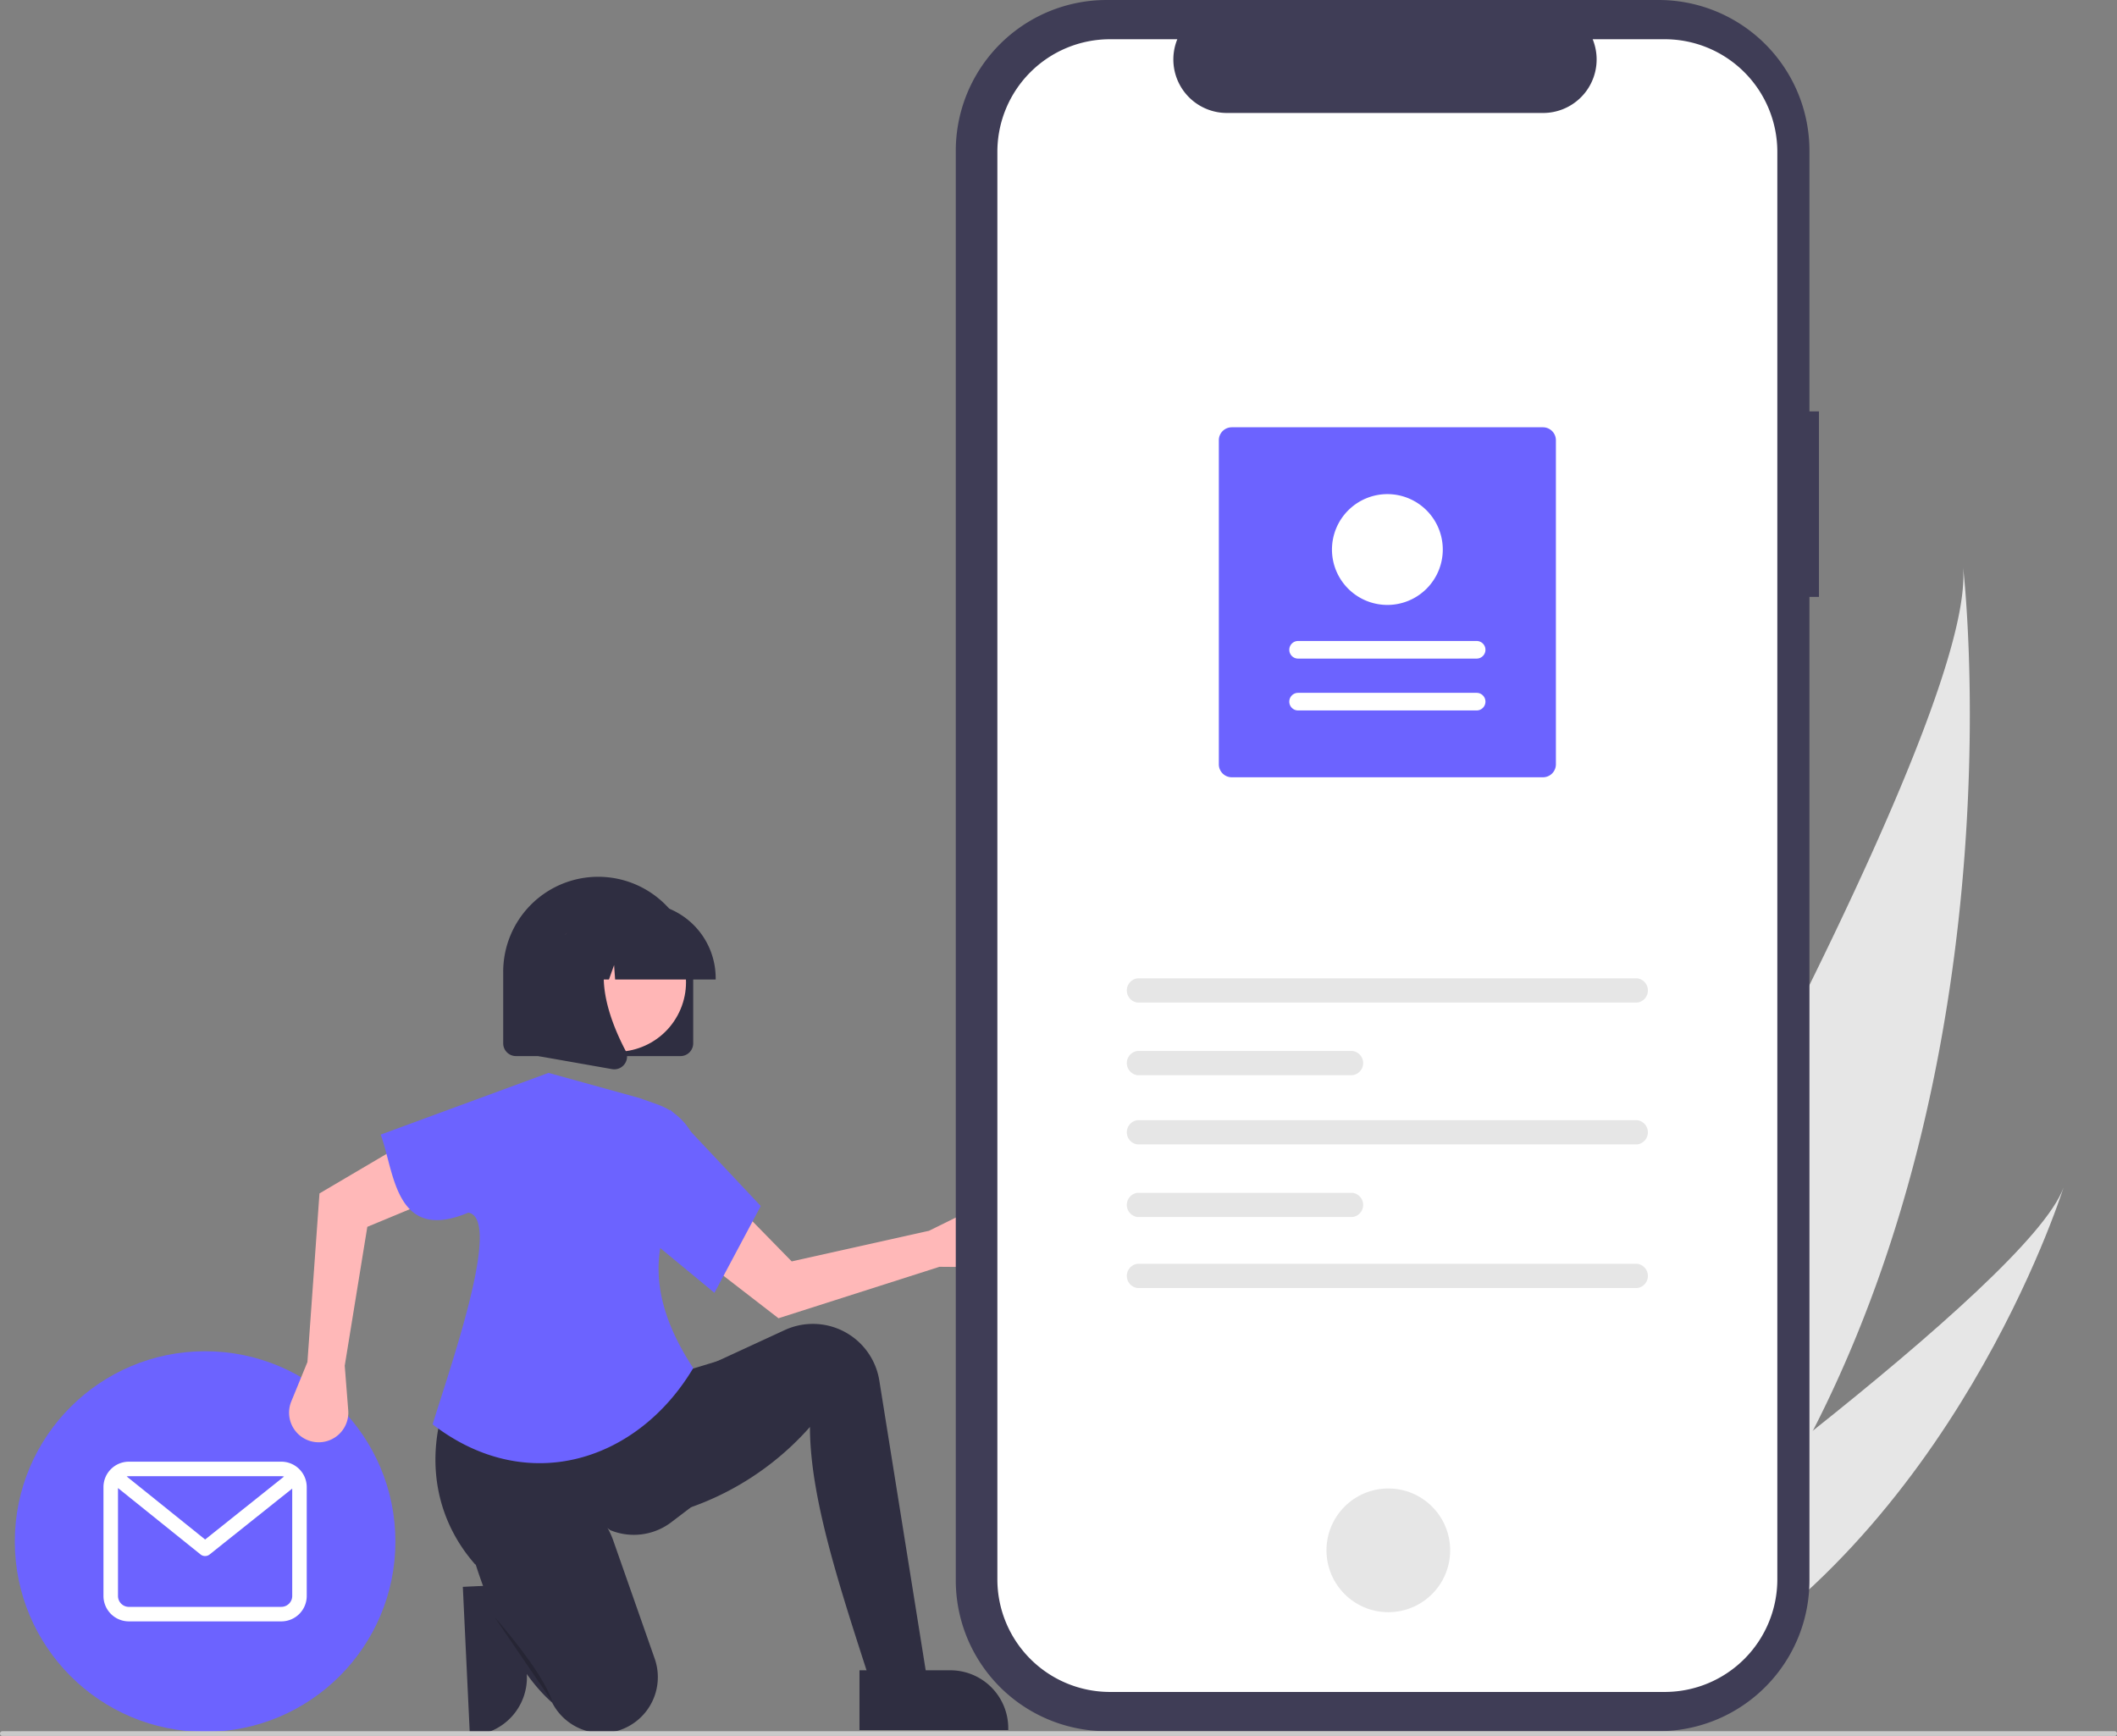 <svg xmlns="http://www.w3.org/2000/svg" width="484.213" height="397.048" viewBox="0 0 484.213 397.048">
  <rect x="0" y="0" width="484.213" height="397.048" fill="#808080" stroke="none"/>
  <g id="get_in_touch" transform="translate(0 0)">
    <path id="Path_589" data-name="Path 589" d="M363.23,751.016l.985,20.76h0a13.245,13.245,0,0,1-12.6,13.857l-.43.02-1.612-33.99Z" transform="translate(-243.712 -388.722)" fill="#2f2e41"/>
    <path id="Path_590" data-name="Path 590" d="M852.677,521.057a238.608,238.608,0,0,1-38.3,54.846c-.352.381-.708.753-1.067,1.131l-37.595-17.8c.23-.382.482-.811.753-1.28C792.622,530.324,890.107,361.773,887.027,323.6,887.386,326.746,898.938,430.869,852.677,521.057Z" transform="translate(-438.011 -193.844)" fill="#e6e6e6"/>
    <path id="Path_591" data-name="Path 591" d="M835.13,698.2c-.526.3-1.066.592-1.609.875l-28.2-13.352c.394-.28.854-.611,1.382-.983,8.64-6.2,34.333-24.816,59.473-44.82,27.017-21.5,53.4-44.593,57.319-55.618C922.694,586.833,897.968,663.682,835.13,698.2Z" transform="translate(-451.506 -312.712)" fill="#e6e6e6"/>
    <circle id="Ellipse_11" data-name="Ellipse 11" cx="43.525" cy="43.525" r="43.525" transform="translate(3.389 309.053)" fill="#6c63ff"/>
    <path id="Path_592" data-name="Path 592" d="M239.183,699.586H204.314A5.818,5.818,0,0,0,198.5,705.4V730.3a5.818,5.818,0,0,0,5.812,5.812h34.869a5.818,5.818,0,0,0,5.812-5.812V705.4A5.818,5.818,0,0,0,239.183,699.586Zm0,3.321a2.478,2.478,0,0,1,.617.08l-18.047,14.4-17.942-14.426a2.493,2.493,0,0,1,.5-.051Zm0,29.888H204.314a2.494,2.494,0,0,1-2.491-2.491V705.621l18.885,15.184a1.66,1.66,0,0,0,2.076,0l18.89-15.069V730.3a2.494,2.494,0,0,1-2.491,2.49Z" transform="translate(-174.834 -365.273)" fill="#fff"/>
    <path id="Path_593" data-name="Path 593" d="M503.887,605.093l9.739.08a6.776,6.776,0,0,0,6.745-7.851h0a6.776,6.776,0,0,0-9.688-5l-9.184,4.532-31.412,7.005L456.629,590.1l-7.73,12.732,18.16,14.03Z" transform="translate(-289.001 -315.353)" fill="#ffb8b8"/>
    <path id="Path_594" data-name="Path 594" d="M488.92,729.222l-11.474,2.207c-7.837-24.7-16.329-48.1-16.328-66.2a65.39,65.39,0,0,1-41.041,21.624l1.765-27.361,13.239-7.061,20.262-9.352a15.386,15.386,0,0,1,5.639-1.395h0a15.386,15.386,0,0,1,16,12.934Z" transform="translate(-275.859 -338.865)" fill="#2f2e41"/>
    <path id="Path_595" data-name="Path 595" d="M396.583,690.352l-4.573,3.476a14.163,14.163,0,0,1-13.962,1.82h0c-13.1-9.818-22.4-6.922-30.838,7.9-10.116-11.417-12.612-27.907-3.584-44.967l50.088,1.1,10.15-3.089Z" transform="translate(-238.464 -345.67)" fill="#2f2e41"/>
    <path id="Path_596" data-name="Path 596" d="M386.923,765.594h0a12.789,12.789,0,0,1-15.136-6.377c-4.5-3.965-8.3-9.641-11.594-16.544a128.057,128.057,0,0,1-6.076-15.605,13.249,13.249,0,0,1,8.626-16.838q.316-.094.641-.177a18.956,18.956,0,0,1,22.432,12.256l9.413,26.827a12.789,12.789,0,0,1-7.833,16.3Q387.161,765.52,386.923,765.594Z" transform="translate(-245.485 -369.781)" fill="#2f2e41"/>
    <path id="Path_597" data-name="Path 597" d="M362.891,764.878s11.033,12.357,13.239,19.417" transform="translate(-249.786 -395.042)" opacity="0.2"/>
    <path id="Path_598" data-name="Path 598" d="M280.726,615.614l-3.692,9.012a6.776,6.776,0,0,0,4.783,9.179h0a6.776,6.776,0,0,0,8.242-7.137l-.8-10.21,5.166-31.766,17.774-7.383L303.254,565.4,283.481,577.05Z" transform="translate(-210.409 -304.093)" fill="#ffb8b8"/>
    <path id="Path_599" data-name="Path 599" d="M386.526,603.658c-12.68,21.3-37.957,29.546-59.607,12.868,3.808-12.513,16.1-47.1,8.161-48.421-16.866,7.073-16.89-9.533-20.045-17.844l38.394-14.122,20.741,5.737,4.252,1.509a14.374,14.374,0,0,1,9.566,13.35C379.274,569.321,372.824,582.748,386.526,603.658Z" transform="translate(-227.966 -290.75)" fill="#6c63ff"/>
    <path id="Path_600" data-name="Path 600" d="M442.6,593.474,427.377,580.9l5.075-29.347,20.741,22.065Z" transform="translate(-279.188 -297.777)" fill="#6c63ff"/>
    <path id="b82a9922-ead1-40af-af3b-f133b244cde7" d="M754.25,179.2h-2.176V119.6A34.493,34.493,0,0,0,717.58,85.106H591.311A34.493,34.493,0,0,0,556.818,119.6V446.565a34.493,34.493,0,0,0,34.493,34.493H717.579a34.493,34.493,0,0,0,34.493-34.493V221.622h2.176Z" transform="translate(-338.205 -85.106)" fill="#3f3d56"/>
    <path id="b2a7827b-2d2c-407d-93be-35e4c67116bc" d="M726.945,101.6H710.462a12.239,12.239,0,0,1-11.332,16.863H626.793A12.239,12.239,0,0,1,615.462,101.6h-15.4a25.76,25.76,0,0,0-25.76,25.76V453.845a25.76,25.76,0,0,0,25.76,25.76H726.94a25.76,25.76,0,0,0,25.76-25.76h0V127.359a25.76,25.76,0,0,0-25.76-25.76h0Z" transform="translate(-346.178 -92.626)" fill="#fff"/>
    <circle id="e6b07811-3d0f-4972-ba4c-46b0c6566e33" cx="14.146" cy="14.146" r="14.146" transform="translate(303.4 340.443)" fill="#e6e6e6"/>
    <path id="Path_601" data-name="Path 601" d="M631.15,496.4a2.792,2.792,0,0,0,0,5.536H745.48a2.792,2.792,0,0,0,0-5.536Z" transform="translate(-370.99 -272.634)" fill="#e6e6e6"/>
    <path id="Path_602" data-name="Path 602" d="M631.15,616.405a2.792,2.792,0,0,0,0,5.536H745.48a2.792,2.792,0,0,0,0-5.536Z" transform="translate(-370.99 -327.347)" fill="#e6e6e6"/>
    <path id="Path_603" data-name="Path 603" d="M631.15,526.932a2.792,2.792,0,0,0,0,5.536h49.2a2.792,2.792,0,0,0,0-5.536Z" transform="translate(-370.99 -286.553)" fill="#e6e6e6"/>
    <path id="Path_604" data-name="Path 604" d="M631.15,556.03a2.792,2.792,0,0,0,0,5.536H745.48a2.792,2.792,0,0,0,0-5.536Z" transform="translate(-370.99 -299.82)" fill="#e6e6e6"/>
    <path id="Path_605" data-name="Path 605" d="M631.15,586.558a2.792,2.792,0,0,0,0,5.536h49.2a2.792,2.792,0,0,0,0-5.536Z" transform="translate(-370.99 -313.739)" fill="#e6e6e6"/>
    <path id="Path_606" data-name="Path 606" d="M670.368,264.733h71.171A2.969,2.969,0,0,1,744.5,267.7V341.82a2.969,2.969,0,0,1-2.965,2.965H670.368a2.969,2.969,0,0,1-2.965-2.965V267.7A2.969,2.969,0,0,1,670.368,264.733Z" transform="translate(-388.625 -167.006)" fill="#6c63ff"/>
    <path id="Path_607" data-name="Path 607" d="M739.879,380.4a2.013,2.013,0,1,0,0-4.026H699.039a2.013,2.013,0,0,0,0,4.026Z" transform="translate(-402.131 -217.908)" fill="#fff"/>
    <path id="Path_608" data-name="Path 608" d="M739.879,358.6a2.013,2.013,0,1,0,0-4.026h-40.84a2.013,2.013,0,0,0,0,4.026Z" transform="translate(-402.131 -207.968)" fill="#fff"/>
    <path id="Path_609" data-name="Path 609" d="M727.64,292.828A12.673,12.673,0,1,1,714.968,305.5h0A12.687,12.687,0,0,1,727.64,292.828Z" transform="translate(-410.312 -179.815)" fill="#fff"/>
    <path id="Path_610" data-name="Path 610" d="M407.09,494.831H369.468a2.922,2.922,0,0,1-2.919-2.919V475.7a21.73,21.73,0,1,1,43.459,0v16.216a2.922,2.922,0,0,1-2.919,2.919Z" transform="translate(-251.454 -253.285)" fill="#2f2e41"/>
    <circle id="Ellipse_12" data-name="Ellipse 12" cx="15.931" cy="15.931" r="15.931" transform="translate(119.357 230.976) rotate(-61.337)" fill="#ffb6b6"/>
    <path id="Path_611" data-name="Path 611" d="M424.35,482.209h-23l-.236-3.3-1.179,3.3h-3.542l-.467-6.546-2.338,6.546h-6.854v-.324A17.208,17.208,0,0,1,403.918,464.7h3.243a17.209,17.209,0,0,1,17.189,17.189Z" transform="translate(-260.654 -258.177)" fill="#2f2e41"/>
    <path id="Path_612" data-name="Path 612" d="M398.7,508.78a2.986,2.986,0,0,1-.517-.046l-16.845-2.972v-27.84h18.543l-.459.535c-6.387,7.449-1.575,19.528,1.862,26.066a2.876,2.876,0,0,1-.228,3.053A2.907,2.907,0,0,1,398.7,508.78Z" transform="translate(-258.197 -264.208)" fill="#2f2e41"/>
    <path id="Path_613" data-name="Path 613" d="M516.333,787.281h20.784a13.245,13.245,0,0,1,13.244,13.243v.431H516.333Z" transform="translate(-319.746 -405.256)" fill="#2f2e41"/>
    <path id="Path_614" data-name="Path 614" d="M638.669,813.982H155.544a.544.544,0,1,1,0-1.088H638.669a.544.544,0,1,1,0,1.088Z" transform="translate(-155 -416.934)" fill="#cacaca"/>
  </g>
</svg>
